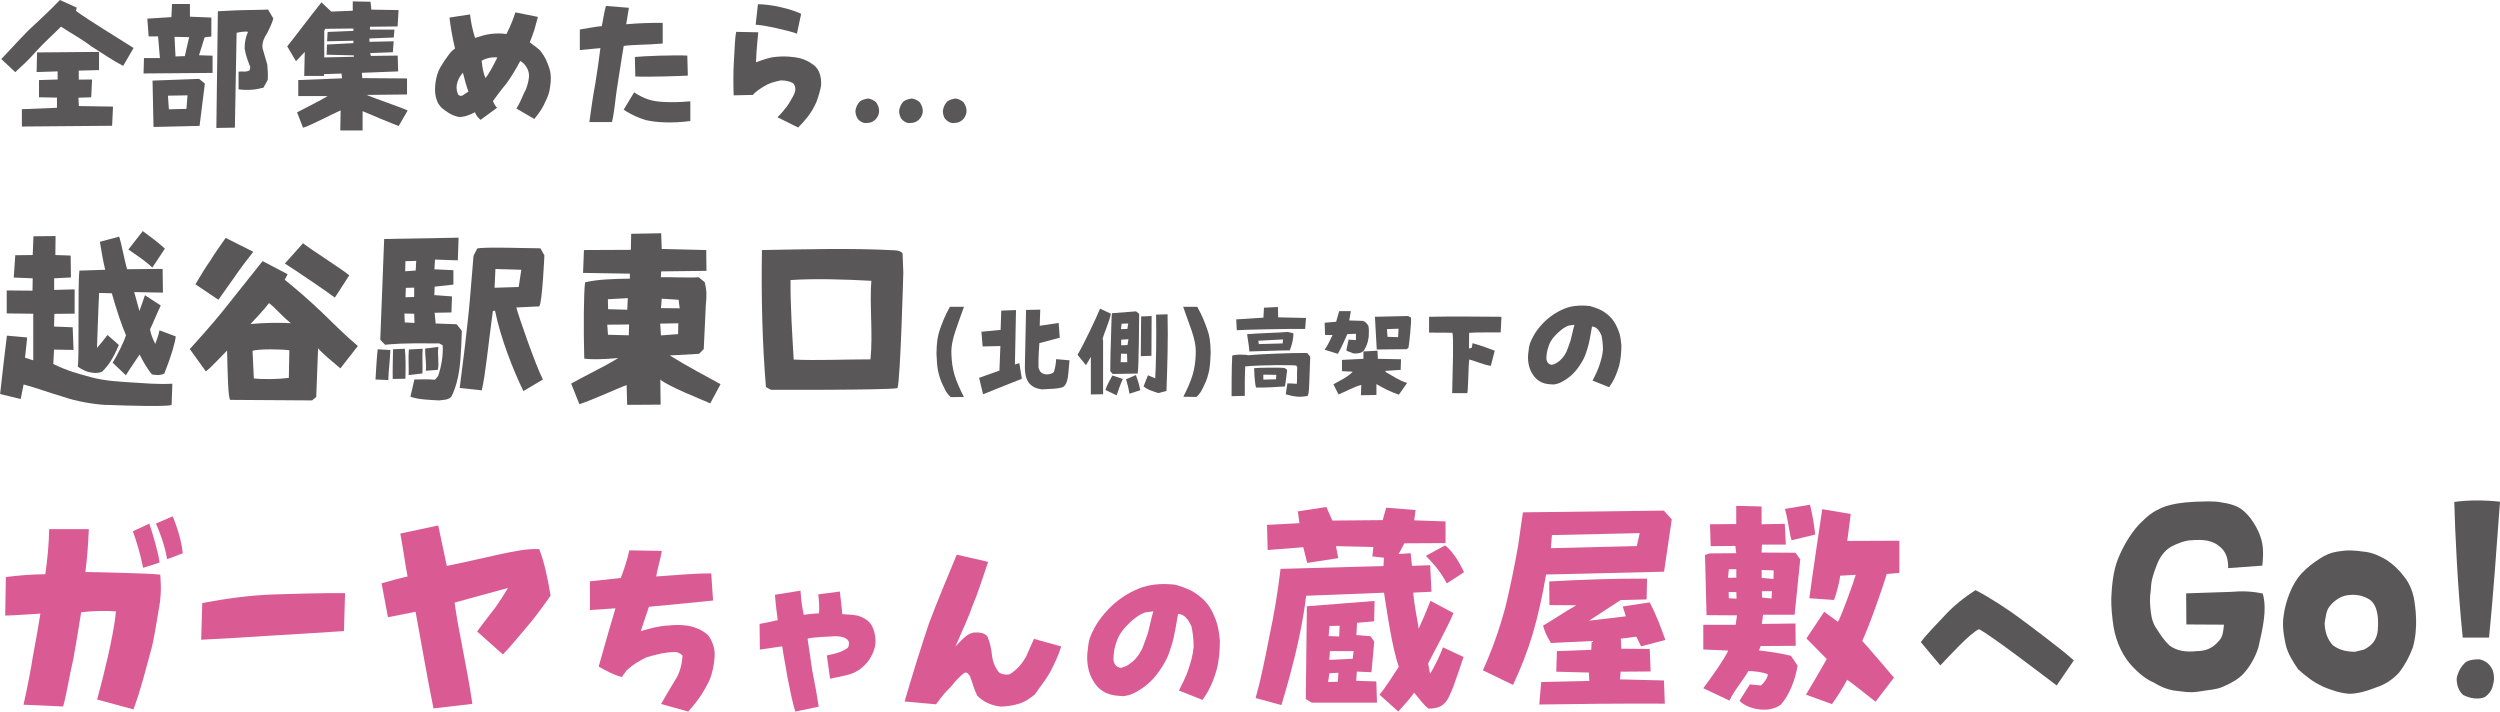<?xml version="1.0" encoding="UTF-8"?>
<svg id="_レイヤー_2" data-name="レイヤー 2" xmlns="http://www.w3.org/2000/svg" viewBox="0 0 230.76 65.68">
  <defs>
    <style>
      .cls-1 {
        fill: #595757;
      }

      .cls-2 {
        fill: #da5a94;
      }
    </style>
  </defs>
  <g id="_制作レイヤー" data-name="制作レイヤー">
    <g>
      <g>
        <g>
          <path class="cls-2" d="M8.96,64.59c.34-1.25.69-2.63.97-3.86.32-1.43.65-2.95.77-4.3-.89-.06-1.96-.06-3.21.08-.26,1.68-.44,2.73-.73,4.36-.34,1.43-.57,3.01-.93,4.34l-3.66-.16c.4-1.78.67-3.21.87-4.49.26-1.39.46-2.48.69-3.92-1.21.06-2.2.16-3.25.18l.06-3.56c1.09-.14,2.34-.24,3.64-.26.2-1.31.34-2.87.36-4.16h3.66c-.06,1.29-.14,2.63-.32,3.96.59,0,2.06.04,3.54.08,1.58.04,2.81.1,3.37.16,0,0,.18,1.58-.1,3.01-.28,1.56-.46,2.97-.77,4.04-.48,1.74-.89,3.46-1.6,5.39l-3.35-.91ZM12.26,49.04l1.52-.71c.28.79.85,2.73.95,3.6l-1.52.48c-.22-1.13-.61-2.48-.95-3.37ZM14.38,48.33l1.56-.67c.4.93.83,2.34.93,3.41l-1.45.55c-.18-1.23-.75-2.71-1.03-3.29Z"/>
          <path class="cls-2" d="M18.67,55.66c2.15-.4,4.35-.71,6.55-.79,2.18-.06,4.36-.14,6.63-.12l-.1,3.5c-2.16.14-4.6.3-6.72.42-2.1.14-4.43.28-6.46.38l.1-3.39Z"/>
          <path class="cls-2" d="M40.02,65.42c-.51-2.44-1.29-6.97-1.66-8.95l-2.55.5-.59-3.13c.73-.2,1.7-.48,2.4-.63-.2-1.03-.46-2.87-.67-3.96l3.5-.75.79,3.74c2.36-.49,3.54-.79,4.87-1.07,1.25-.26,2.42-.53,3.66-.49.44,1.09.79,2.69,1.05,4.3-.71,1.01-1.45,2.04-2.26,2.97-.81.93-1.35,1.64-2.14,2.46l-2.38-2.12c.4-.54.77-1.05,1.64-2.16.4-.55.85-1.25,1.21-1.86l-4.93,1.35c.38,2.81,1.11,5.7,1.64,9.35l-3.58.42Z"/>
          <path class="cls-2" d="M61.03,64.96c.38-.66.87-1.5,1.27-2.15.42-.63.65-1.41.7-2.3-.24-.24-.56-.37-.84-.31-.77,0-1.43.17-2.48.47-.65.3-1.29.7-1.82,1.19l-.47.63c-.77-.19-1.62-.68-2.13-.96.58-2.11,1.2-4.19,1.55-5.38l-2.36.16v-2.65c.63-.07,1.89-.21,2.85-.31.26-.66.63-1.75.79-2.55l3,.05c-.1.7-.44,1.75-.52,2.36,1.55-.09,3.47-.3,5.08-.28l.17,2.5c-2.13.23-3.82.37-5.92.58-.24.66-.51,1.54-.75,2.25.82-.26,1.85-.51,2.53-.52,1.96-.21,3.02.28,3.7.91.4.58.65,1.26.58,2.02-.05.75-.23,1.59-.52,2.22-.37.73-.87,1.66-1.92,2.79l-2.5-.7Z"/>
          <path class="cls-2" d="M73.41,65.68c-.26-.82-.44-1.76-.72-3.14-.23-1.43-.38-2.09-.49-2.88l-2.06.3-.03-2.37c.49-.09,1.13-.21,1.68-.35-.09-.66-.19-1.41-.26-2.34l2.36-.38c.05.91.16,1.59.3,2.23.45-.07.99-.12,1.41-.14.04-.58,0-1.12-.07-1.75l1.99-.26c.1.89.19,1.59.23,2.09.4.02.93.04,1.43.14.45.14.91.37,1.19.77.3.4.47,1.12.44,1.78-.05.4-.16.8-.38,1.17-.16.35-.45.72-.79,1-.4.38-.89.61-1.34.73-.51.12-1.1.26-1.68.37l-.3-2.15c.63-.14,1.24-.24,1.83-.63.21-.12.23-.4.21-.61-.07-.19-.23-.33-.49-.42-.3-.1-.65-.14-1.03-.1,0,0-1.87.07-2.3.21.14.86.28,1.94.42,2.86.35,1.82.49,2.58.61,3.42l-2.15.45Z"/>
          <path class="cls-2" d="M90.2,64.21c-.33-.65-.4-1.12-.66-1.78-.16-.24-.3-.44-.56-.3-.49.38-.87.84-1.22,1.27-.44.42-.77.79-1.36,1.61l-2.9-.26c.63-2.18,1.52-5.04,2.23-7.16.79-2.11,1.71-4.28,2.58-6.39l2.9.66c-.58,1.73-.98,2.97-1.45,4.07-.35,1.03-.77,1.9-1.57,3.74.82-.87,1.27-1.31,1.87-1.29.61-.02.98.16,1.12.45.21.59.3.94.37,1.54.05.59.26,1.21.66,1.69.26.19.56.24.96.19.65-.38,1.15-.94,1.54-1.64l.73-1.64,2.51.7c-.28.94-.61,1.54-.98,2.3-.44.8-.93,1.36-1.45,2.13-.44.35-.92.7-1.48.86-.51.16-1.12.26-1.71.26-.8-.1-1.57-.42-2.13-1.01Z"/>
          <path class="cls-2" d="M102.17,64c-.58-.28-.94-.61-1.26-1.16-.45-.72-.7-1.78-.48-3.06.05-.72.28-1.26.62-1.87.33-.62.78-1.17,1.28-1.7.75-.78,1.7-1.44,2.73-1.86,1.01-.42,2.14-.52,3.42-.38.5.14,1.01.33,1.5.56.42.23,1,.66,1.33,1.06.47.53.66,1,.91,1.62.23.59.31,1.23.38,1.94,0,.95-.09,1.92-.31,2.7-.31,1.08-.7,1.95-1.3,2.75l-2.17-.86c.23-.5.64-1.2.89-2,.19-.59.39-1.17.47-2.06-.02-.76-.08-1.26-.19-1.81-.33-.81-.75-1.19-1.25-1.2-.17.86-.31,2.04-.62,2.95-.25.87-.44,1.26-.81,1.86-.69,1.11-1.39,1.83-2.53,2.44-.33.19-.67.28-1.09.34-.64-.05-1.05-.06-1.5-.27ZM105.39,59.97c.2-.47.37-1.01.55-1.48.22-.8.34-1.53.52-2.06l-.72.09c-.61.19-1.25.7-1.83,1.33-.36.39-.66.84-.8,1.26-.3.8-.33,1.31-.33,1.84.09.44.33.66.7.7l.48-.17c.75-.44,1.09-.89,1.42-1.51Z"/>
        </g>
        <g>
          <path class="cls-2" d="M130.55,63.92c-.61.83-1.01,1.21-1.48,1.76l-1.74-1.56c.53-.59,1.37-1.96,1.78-2.57-.3-.89-.59-2.2-.81-3.45-.28-1.52-.46-2.93-.55-3.39l-7.19.28c-.2,1.78-.61,3.84-1.03,5.54-.65,2.61-1.03,3.8-1.25,4.55l-2.38-.65c.46-1.62.87-3.64,1.27-5.7.44-2.04.77-4.04,1.03-6.22l9.5-.26.04-.77-1.07-.12.1-.87-3.46-.08.22,1.11-2.87.44-.36-1.45-3.29.26-.06-2.32,2.99-.16-.14-1.09,2.63-.4.55,1.25,4.65-.04.32-1.15,2.71.22-.12.95,2.89.1v2l-3.8.02-.53.99,1.11-.08.12,1.17,1.68-.06.12,2.45-1.68.08c.12,1.43.4,2.55.5,3.33.36-.79.65-1.46,1.09-2.57l2.12,1.13c-.51,1.25-1.9,3.76-2.34,4.65l.18.95c.4-.61.99-1.86,1.19-2.44l1.9.89c-.77,2.3-1.21,3.66-1.68,4.2-.42.49-1.05.57-1.54.57-.46-.32-.89-.95-1.33-1.47ZM120.64,55.96l6.24-.49-.04,1.88-1.58.14-.06,1.13,1.29.1.36.5-.26,2.83-1.35-.06-.06.85,1.86.06.06,1.96h-6.02l-.55-.34.1-8.57ZM123.54,62.1l-.83.04-.12.81.89-.02.06-.83ZM123.65,57.76l-.93.02-.08.93.97.04.04-.99ZM124.94,60.1h-2.18l-.06.81,2.16-.1.08-.71ZM131.61,51.31l1.78-.97c.71.54,1.39,1.68,1.74,2.48l-1.58,1.03c-.71-1.29-1.27-1.84-1.94-2.55Z"/>
          <path class="cls-2" d="M136.88,61.86c.83-1.82,1.5-3.72,2.04-5.68.46-1.9.87-3.86,1.21-5.82l.44-3.07,13.01-.16.73.81-.71,4.83-10.89.26c-.34,2-.77,3.9-1.23,5.46-.48,1.62-1.09,3.17-1.82,4.73l-2.79-1.35ZM142.08,65.03l.18-2.08,4.44-.1-.04-.77-3.01-.08.06-1.9,3.17-.12.04-.81-3.76.18c-.4-.61-.63-1.21-.73-1.6,1.01-.59,1.96-1.25,3.07-1.88l-2.48-.02-.02-2.18c2.97-.16,5.96-.28,9.03-.26l-.04,1.92-2.4.06-2.91,1.9,3.39-.4-.28-.91,2.48-.38c.59,1.09,1.07,2.4,1.45,3.47l-2.24.59-.44-.89-1.43.18.04.93,2.63.02.08,2.08-2.77.02-.06.71,4.06.1.08,2.14c-4.12-.02-7.74.02-11.6.08ZM151.35,49.21l-8.1.18-.1,1.21,7.94-.2.26-1.19Z"/>
          <path class="cls-2" d="M160.57,64.67l.95-1.5,1.03.1c.34-.32.59-.67.63-1.03-.42-.2-1.29-.3-1.8-.3-.46.83-1.37,1.86-1.74,2.73l-2.42-1.15c.44-.55,2.08-2.87,2.3-3.47l-2.3-.1v-2.28h2.99l.12-.87-2.81-.02-.14-5.56.42-.14,2.46-.02-.08-.67-2.28.02-.06-2.02,2.42-.02v-1.68l2.34.06v1.64l2.14-.04.1,1.92h-2.2l-.04.73,3.13.02.44.61-.52,5.11h-2.91l-.12.85,3.11-.04.02,2.06-3.23.02-.16.4c1.25.16,2.16.3,2.95.5l.61.91c-.18,1.23-.75,2.73-1.56,3.62-.59.4-1.31.53-2.1.4-.59-.08-1.37-.38-1.7-.79ZM160.27,52.54h-.69l-.08.79h.77v-.79ZM160.27,54.65h-.71l.02.57.71.04-.02-.61ZM163.72,52.65l-1.11-.04v.73l1.09.1.02-.79ZM163.56,54.57h-.93l.02.59.87.08.04-.67ZM164.77,46.97l2.3-.38c.24.93.4,1.98.48,2.75l-2.18.53c-.22-.69-.28-1.68-.61-2.89ZM170.49,62.75c-.32.67-.97,1.64-1.39,2.24l-2.4-.87c.3-.48,1.62-2.75,1.92-3.29l-1.88-1.9,1.64-2.46,1.27.93c.3-.48,1.52-3.86,1.64-4.34l-1.43.08c-.08.61-.3,1.5-.57,2.24l-2.28-.16c.26-2,.99-6.89,1.19-8.22l2.63.44-.32,2.49,4.81-.02v2.97l-1.17.1c-.3,1.07-1.62,4.85-2.26,6.18.48.49,2.93,3.39,2.93,3.39l-1.7,2.22c-.46-.34-2.12-1.7-2.61-2.02Z"/>
          <path class="cls-1" d="M182.66,58.08c-.83.37-2.78,2.53-3.56,3.34l-1.8-2.15c.64-.86,1.51-1.69,2.22-2.47.75-.83,1.84-1.7,2.83-2.33,1.39.72,3.01,1.8,4,2.53.78.58,4.06,3.01,5.07,3.96l-1.58,2.31c-1.22-.91-6.01-4.6-7.18-5.2Z"/>
          <path class="cls-1" d="M198.93,63.07c-.51-.25-1.08-.48-2.09-1.54-.83-.87-1.49-2.14-1.75-3.67-.14-.9-.23-1.91-.21-2.66.05-1.15.18-2.53.62-3.61.44-1.1,1.1-2.25,1.91-3.15.9-.92,1.35-1.22,2.11-1.56.46-.21,1.15-.39,2.16-.5,1.31-.12,2.92-.14,3.4,0,1.17.18,1.77.46,2.34,1.1.41.41.85,1.13,1.1,1.72.34.83.46,1.52.3,3.01l-3.15.23c0-.78-.14-1.31-.55-1.77-.85-.9-1.86-.87-2.89-.8-.48,0-1.35.32-1.84.6-.67.39-1.08,1.06-1.31,1.68-.3.76-.53,1.42-.55,2.27-.12.78-.09,1.33,0,2.09.07.62.25,1.17.6,1.63.32.5.64.99,1.13,1.45.69.51,1.56.62,2.53.51.8,0,1.47-.28,1.98-.9.44-.39.44-1.01.51-1.54l-3.47-.02-.02-2.87,4.18-.14c.96-.09,1.97-.05,2.89.16.21.76.21,1.54.11,2.34-.11.87-.32,1.79-.51,2.62-.28.9-.78,1.79-1.42,2.48-.46.48-1.15.85-1.79,1.13-.67.32-1.47.32-2.2.46-.96.18-1.7-.02-2.46-.09-.62-.12-1.12-.34-1.65-.64Z"/>
          <path class="cls-1" d="M214.36,63.34c-.83-.37-1.54-.94-2.23-1.56-.48-.69-.92-1.4-1.13-2.18-.18-.85-.37-1.81-.21-2.78.09-.71.28-1.38.55-2.07.28-.69.62-1.29,1.12-1.84.51-.53,1.03-.94,1.61-1.31.57-.39,1.1-.6,1.7-.69.99-.16,1.47-.12,2.5.02.71.07,1.4.39,2.02.76.6.39,1.17.92,1.68,1.61.41.53.69,1.19.83,1.84.16.9.44,2.8-.09,4.64-.32.85-.73,1.61-1.26,2.3-.62.67-1.35,1.13-2.09,1.36-.83.32-1.68.6-2.55.6-.94-.09-1.7-.37-2.46-.69ZM219.48,58.11c.09-.99,0-2.2-.71-2.73-.51-.37-1.24-.53-1.88-.46-.76.02-1.47.53-1.88,1.08-.3.37-.34.99-.44,1.54.05.92.28,1.47.76,2.02.67.5,1.38.6,2.07.6l.83-.21c.69-.37,1.17-.85,1.26-1.84Z"/>
          <path class="cls-1" d="M226.53,46.33c1.38-.18,2.8-.18,4.23-.02-.34,4.57-.62,8.61-1.01,12.54h-2.43c-.46-4.43-.71-9.69-.78-12.52ZM227.36,64.15c-.44-.39-.6-.94-.6-1.52.11-.57.37-1.1.85-1.52.32-.21.78-.25,1.26-.25.57.12.99.46,1.24,1.06.12.44.14.9,0,1.29-.07.44-.3.8-.73,1.12-.28.14-.57.16-.94.14-.51-.05-.76-.18-1.08-.32Z"/>
        </g>
      </g>
      <g>
        <path class="cls-1" d="M9.83,37.38c-1.19-.05-2.89-.36-3.98-.75-1.19-.34-2.55-.85-3.67-1.14l-.27,1.34-1.9-.46c.15-1.38.48-4.25.63-5.39l1.87.17-.2,1.87.76.24v-4.3l-2.45-.03v-2.12l2.38.02.02-1.14-1.75-.07.14-2.06,1.61-.02.07-1.73,2.04-.02-.02,1.75,1.41.05.03,2.02-1.55.08v1.07l1.89-.05v2.24l-1.87.02-.03,1.17,1.72.07.08,2.09-1.8-.03-.07,1.33c1.36.66,2.24.87,3.45,1.21,1.38.37,2.63.41,3.77.49,1.19.07,2.26.19,3.77.12l-.07,1.97c-.65.15-3.76.07-6.02-.02ZM10.39,33.5c.53-.87,1.07-2.01,1.24-2.55-.44-1.02-.88-2.38-1.31-3.88l-1.17-.03c-.08,1.36-.17,4.61-.2,5.07.31-.34.63-.73.97-1.19l1.05.92c-.49,1.17-.9,1.82-1.53,2.46-.25.1-.56.17-.9.1-.51-.05-.93-.25-1.36-.56.15-.97-.02-7.38.15-8.86l2.38-.08c-.17-.7-.34-1.62-.49-2.58l1.78-.48c.19.54.58,2.58.73,3.01l3.28-.03.03,2.19-2.65-.05.48,1.75.51-1.46,1.46.95c-.37.75-.66,1.53-.99,2.19.07.46.2.76.48,1.36.14-.44.29-.71.39-1.26l1.5.56c-.05.59-.41,1.8-1.05,3.43-.42.2-.78.14-1.14.08-.41-.46-.9-1.33-1.14-1.84,0,0-1.09,1.6-1.27,1.92l-1.22-1.16ZM11.85,23.03l1.33-1.7c.68.51,1.33.97,2.04,1.62l-1.16,1.75c-.68-.66-1.43-1.12-2.21-1.67Z"/>
        <path class="cls-1" d="M21.23,36.9c-.17-.41-.2-1.79-.27-4.54-.49.46-1.39,1.5-1.96,1.92l-1.48-2.06c.32-.36,2.14-2.36,3.08-3.55.94-1.19,1.89-2.38,3.64-4.57l2.31,1.21-.27.51c.9.73,2.23,1.85,3.38,2.96,1.16,1.11,2.16,2.14,3.37,3.16l-1.61,2.06c-.61-.51-1.67-1.38-2.06-1.85l-.17,4.49-.39.32c-2.6-.02-5.01-.03-7.56-.05ZM18.04,26.24c.44-.71.87-1.5,1.38-2.19.42-.71.92-1.38,1.41-2.09l2.55,1.28c-.56.71-1.17,1.51-1.67,2.24-.49.7-1.05,1.48-1.55,2.19l-2.12-1.43ZM24.84,27.97c-.56.71-1.17,1.36-1.72,1.94,1.21-.12,2.65-.14,3.72-.08-.99-.82-1.39-1.38-2-1.85ZM26.66,34.88l.05-2.55c-.71-.1-2.84-.14-3.4.05l.12,2.55c.87.1,2.24.08,3.23-.05ZM26.3,24.32l1.67-1.87c.66.54,3.6,2.4,4.27,2.96l-1.33,2.06c-.71-.54-3.74-2.6-4.61-3.14Z"/>
        <path class="cls-1" d="M34.66,35.03c.05-.83.1-1.82.2-2.79l1.17.07c-.03.95-.17,1.92-.19,2.77l-1.19-.05ZM37.88,36.63l.37-1.6c.63-.02,1.26-.03,1.9.02l.29-.34c.29-.85.48-1.87.42-2.84l-.31-.17c-3.64-.05-4.33.07-5.01.12l-.44-.46.36-9.3,6.87-.12-.07,2.09-2.11-.07-.05.9,1.75.08v1.33l-1.73.19-.03.78,1.63.12-.05,1.48-1.55.03.09.99,1.94.07.48.61s-.07,2.58-.24,3.6c-.1.76-.34,1.72-.73,2.48-.29.31-.75.29-1.14.34-.85-.05-1.89-.07-2.63-.34ZM36.28,32.24l1.09-.05c.08.76.08,1.84.05,2.77l-1.17.02c-.02-1,.02-1.8.03-2.74ZM38.23,28.96l-.9-.02.03.82.9.05-.03-.85ZM38.42,24.08l-1,.03-.02.93.97-.07.05-.9ZM38.22,26.55l-.76.02-.03.87.8-.03v-.85ZM37.72,34.62c.03-.7-.05-1.55.02-2.36l1.27-.07c-.05.85.02,1.65-.02,2.28l-1.28.15ZM39.3,34.23c.1-.58-.08-1.28-.05-2.06l1.21-.15c-.1.85.1,1.51-.05,2.12l-1.1.08ZM42.43,35.81c.08-.75.41-2.96.75-6.21.19-1.67.32-3.57.53-6l.34-.66c.51-.17,4.79-.02,5.83-.02l.37.65s-.2,4.49-.48,4.71l-2.11.1c.14.63,1.78,5.34,2.45,6.65l-1.8,1.07c-.93-1.92-2.09-4.84-2.62-7.43l-.2.05c-.44,3.26-.68,5.86-1.02,7.31l-2.04-.22ZM48.11,24.9l-2.38-.07-.08,1.73,2.23-.07.24-1.6Z"/>
        <path class="cls-1" d="M57.85,35.54c-.65.22-3.04,1.33-4.37,1.77l-.76-1.9c.95-.56,3.13-1.6,4.35-2.36-1.39.12-2.5.15-3.14.05-.08-2.72-.05-6.24.08-7.04,1.09-.27,2.6-.32,4.13-.34v-.46l-4.32-.07.08-2.11,4.33-.02.03-1.48,2.77-.05.05,1.45,4.11.1.02,1.92-4.18.05-.03.54c.7-.03,2.75.07,3.49,0l.56.46c.19.78.19,1.22.1,2.12l-.19,4.05-.44.44-2.7.15c1.73,1.07,3.4,1.94,4.69,2.65l-.95,1.77c-.88-.39-3.76-1.51-4.61-2.19l.03,2.31-3.09.02-.05-1.84ZM58.07,29.95l-2.02.02.07.93,1.92.05.03-1ZM57.95,27.52l-1.84.1.02.92,1.77.05.05-1.07ZM62.61,29.84l-1.67.03.07,1.09,1.58-.12.02-1ZM62.64,27.67l-1.56-.1-.07.87,1.73.02-.1-.78Z"/>
        <path class="cls-1" d="M71.16,35.98l-.46-.25c-.34-4.08-.44-8.38-.37-12.65,4.15-.07,8.16-.19,12.2.02.37,0,.68.12.78.29l.07,1.77s-.27,10-.54,10.67c-1.19.19-11.68.15-11.68.15ZM80.43,25.92c-2.52-.14-5.22-.22-7.46-.07-.02,2.48.17,5.15.29,7.34,2.06.1,4.73-.02,7.09-.02.24-2.36-.1-5.1.08-7.26Z"/>
        <path class="cls-1" d="M87.2,35.9c-.24-.49-.42-.84-.56-1.44-.16-.58-.17-1.31-.2-1.83.02-1.09.12-1.67.32-2.23.21-.58.44-1.23.92-2.08h1.3c-.31.85-.56,1.54-.78,2.2-.23.69-.42,1.42-.38,2.18.02.69.11,1.31.29,1.92.19.65.58,1.47.86,2.02l-1.21.02c-.26-.23-.41-.46-.56-.75Z"/>
        <path class="cls-1" d="M90.39,34.87l1.86-.66.09-2.27-1.64.04-.11-1.36,1.77-.17.06-1.78,1.36-.05-.1,5.02.41-.12.23,1.44-3.58,1.43-.37-1.53ZM94.92,35.27c-.25-.37-.32-.88-.32-1.39l.11-5.27,1.31-.03-.05,1.49,1.75-.26.1,1.36-1.88.5c-.03.3-.11,1.48-.08,2.27.05.18.12.3.18.38.12.14.34.24.62.24.25,0,.54-.11.62-.23.13-.44.16-.6.21-1.18l1.23.11-.1,1.12c-.05.55-.13,1-.38,1.25-.15.18-.58.21-.95.25-.39.03-.74.03-1.12.06-.47-.06-.94-.22-1.25-.67Z"/>
        <path class="cls-1" d="M100.69,36.41v-3.47s-.45.77-.45.77l-.78-.96c.61-1.02,1.81-3.58,2.08-4.26l1,.47c-.14.73-.64,1.83-.76,2.28l.04.26v4.89l-1.12.02ZM102.03,36c.17-.51.48-1.04.65-1.34l.96.32c-.24.52-.39.99-.57,1.51l-1.04-.5ZM102.48,34.25c.02-.35,0-1.33.05-2.4.05-1.24.05-2.62.11-2.94l2.22-.17.29.23s-.03,5.19-.14,5.51l-2.3.04-.23-.26ZM104.04,32.66l-.56-.02-.04.79h.61s-.02-.77-.02-.77ZM104.14,29.86l-.61.02-.06.5.59-.02.08-.5ZM104.16,31.31l-.67.04v.52l.58-.02.09-.55ZM104.25,36.33c-.06-.43-.18-.86-.31-1.32l.9-.39c.2.48.32.93.41,1.4l-.99.32ZM105.33,29.21l.97-.04-.02,3.67-.98.04.03-3.67ZM105.56,35.65l.4-1.01.67.28c.07-.93.13-3.91.08-5.88l1.06-.03c.06,2.42-.02,4.76-.1,7.08l-.75.19c-.37-.12-1.06-.31-1.37-.63Z"/>
        <path class="cls-1" d="M109.22,36.63c.29-.55.67-1.37.86-2.02.18-.61.27-1.22.29-1.92.04-.76-.14-1.49-.38-2.18-.23-.66-.48-1.35-.78-2.19h1.3c.48.84.71,1.49.92,2.07.21.57.31,1.14.32,2.23-.03.51-.04,1.25-.2,1.83-.14.6-.32.95-.56,1.44-.14.29-.3.52-.56.75l-1.22-.02Z"/>
        <path class="cls-1" d="M118.68,36.38l.15-.99c.25,0,.48,0,.87.04.05-.46,0-.95.04-1.54l-.09-.15c-.38-.06-3.19-.06-4.71.08-.05,1.04-.04,1.88-.04,2.72l-1.22.03c0-1.24,0-2.39.06-3.74.32-.14.93-.09,1.25-.08l.23.04c.76-.09,4.14-.23,5.43-.21l.29.34-.09,2.47c-.03.41,0,.77-.14,1.15-.18.05-.67.1-.89.08-.5-.04-.91-.16-1.16-.23ZM114.16,30.47l-.05-.99,2.51-.16.05-.92,1.29-.06.02.95,2.57.06-.08,1.01c-1.38-.02-5.83.07-6.3.12ZM115.32,32.43c-.03-.47-.11-.92-.21-1.58.6-.08,3.12-.14,3.75-.21l.52.12v.28c-.06.53-.18.93-.33,1.3-1.07,0-3.23.1-3.74.1ZM115.75,34.04l.04-.06c.27-.04,2.62-.08,2.81,0l.21.17c-.07.55-.13,1.11-.2,1.52-.9.06-1.8.12-2.67.1-.14-.4-.18-1.73-.18-1.73ZM118.43,31.33l-2.28.12.04.31,2.2-.06.04-.37ZM117.81,34.6l-1.2-.02v.46l1.17-.03.03-.41Z"/>
        <path class="cls-1" d="M124.27,32.34l.21-.99.68.04v-.58l-.8.03c-.13.34-.67,1.5-.87,1.82l-1.22-.38c.21-.25.61-1.08.73-1.36h-.69l-.04-1.13,1.06-.09c.09-.31.2-.66.28-.98h1.08s-.15.86-.15.86l1.28.04c.23.08.36.27.49.45.06.28.05.68.03,1-.09.68-.24.91-.44,1.27-.15.19-.42.32-.99.28-.21-.11-.47-.16-.62-.26ZM125.62,36.47l.03-.94c-.71.19-1.41.6-2.1.88l-.47-.94c.66-.38,1.25-.62,1.79-1.16l-1-.05v-1.04s1.98-.1,1.98-.1v-.68l1.3-.07.03.75,2.14.04-.03.98-1.4.09v.1c.69.38,1.19.76,1.99,1.02l-.76,1.08c-.71-.24-1.41-.58-2.07-.98v1.01l-1.43.02ZM127.08,32.26l-.17-3.02,3.05-.07.28.14c.05.4-.15,2.34-.23,2.78l-.17.14-2.77.03ZM129.1,30.34l-1.08.04.05.71.98.03.04-.77Z"/>
        <path class="cls-1" d="M134.04,36.3c.04-1.97.16-5.19.02-5.58-.92-.03-1.56,0-2.15-.02v-1.46c2.16-.04,4.45-.02,6.68,0l-.07,1.44c-1.16.02-2.01-.02-2.91.04l-.02,1.45.27-.08.06-.41c.86.23,1.47.48,2.05.69l-.36,1.4c-.63-.09-1.34-.41-1.99-.59-.09.71-.09,2.68-.18,3.11h-1.4Z"/>
        <path class="cls-1" d="M142.33,35.31c-.41-.2-.66-.43-.89-.81-.32-.51-.5-1.25-.34-2.16.03-.51.2-.89.44-1.32.23-.44.55-.83.9-1.2.53-.55,1.2-1.01,1.92-1.31.71-.3,1.51-.36,2.41-.26.35.1.72.23,1.06.4.3.17.7.46.93.75.33.38.46.7.64,1.14.17.42.22.87.26,1.36,0,.67-.07,1.35-.22,1.9-.22.76-.5,1.38-.91,1.94l-1.53-.61c.17-.35.45-.85.63-1.41.13-.42.28-.83.33-1.45-.01-.54-.05-.89-.13-1.28-.23-.57-.53-.84-.88-.85-.12.6-.22,1.44-.44,2.08-.18.62-.31.89-.57,1.31-.48.78-.98,1.29-1.78,1.72-.23.13-.47.2-.77.24-.45-.03-.74-.04-1.06-.19ZM144.59,32.47c.14-.33.26-.71.38-1.04.15-.56.24-1.08.36-1.45l-.51.07c-.43.13-.88.5-1.29.94-.25.27-.46.59-.56.89-.21.56-.23.92-.23,1.3.07.31.23.46.5.5l.34-.12c.53-.31.77-.63,1-1.07Z"/>
      </g>
      <g>
        <path class="cls-1" d="M.12,5.45c.72-.74,1.51-1.64,2.46-2.6.96-.92,2.04-1.88,2.95-2.85l1.56.71-.09.29c.31.25,1.9,1.29,2.48,1.64.58.35,2.24,1.42,2.85,1.79l-.96,1.65c-1-.51-1.95-1.18-2.95-1.81-.83-.64-1.83-1.18-2.79-1.81-.74.75-1.61,1.51-2.3,2.29-.69.79-1.35,1.38-1.92,1.91L.12,5.45ZM2.02,11.68v-1.6s3.24-.13,3.24-.13v-.94l-1.66-.03v-1.59l1.72-.05v-.75l-1.94.06.04-1.81,5.72-.05v1.68s-1.87.05-1.87.05v.83s1.23-.01,1.23-.01l-.08,1.64-1.18.04.04.77,3.15.05-.08,1.77-8.32.07Z"/>
        <path class="cls-1" d="M13.29,5.36h1.47s-.17-2-.17-2h-.87l-.12-1.64,2.22-.14.06-1.21h1.65s0,1.17,0,1.17l1.98.08v1.75s-.62.07-.62.07l-.52,1.66,1.25.04v1.59s-6.37.05-6.37.05l.04-1.42ZM14.17,11.73l-.09-4.29,4.3-.16.53.44-.49,3.9-4.25.1ZM17.32,8.8l-1.82.03.09,1.26,1.62-.04.1-1.25ZM17.46,3.43l-1.35-.03.09,1.81.86-.03.4-1.75ZM19.97,11.82l.14-10.78,1.56-.08c.82-.04,2.54-.04,3.07-.08l.49.83c-.13.48-.33.85-.56,1.33-.25.39-.52.87-.43,1.44.13.43.26.86.43,1.47.04.48.08.95.04,1.43l-.39.71c-.66.18-1.33.27-2.3.16v-1.64c.34-.04.74.08,1.04-.14l.04-.29c-.26-.65-.43-1.14-.52-1.7,0-.57.09-1.05.31-1.54-.22-.08-.87.04-1.05.09l-.16,8.75-1.72.03Z"/>
        <path class="cls-1" d="M31.41,12.04l.03-1.85c-.61.25-2.91,1.47-3.47,1.6l-.55-1.42c.48-.26,2.38-1.2,2.81-1.5h-2.7s0-1.48,0-1.48l4.04-.16-.04-.44-1.62.05v.17h-1.83l.05-2.22-.81.86-.81-1.37c.51-.61,1.98-2.59,3.16-4.06l.91.85,1.98-.08V.13s1.64.03,1.64.03l.08.73,2.51.04-.09,1.51-2.55.03v.26h2.26s-.06.73-.06.73l-2.25.09v.31s2.24-.05,2.24-.05l-.08,1.01-2.09.08.06.26,2.48-.03.04,1.46-3.35.13.04.49,4.13.03v1.48s-3.74.04-3.74.04c.58.26,3.33,1.2,3.8,1.44l-.83,1.43c-.39-.13-2.94-1.2-3.33-1.37v1.78h-2.04ZM30.03,2.65l-.1.18v2.47s2.73-.06,2.73-.06v-.13l-2.51-.06.03-.94,2.44-.13v-.22l-2.43.05.05-.86,2.38-.1v-.22l-2.59.03Z"/>
        <path class="cls-1" d="M47.68,10c.25-.38.49-.95.73-1.5.22-.35.38-.96.42-1.43.01-.26-.05-.58-.21-.84-.14-.22-.33-.47-.6-.6-.34.65-.88,1.56-1.3,2.11-.47.56-.75.95-1.22,1.59.09.22.19.42.38.62l-1.52,1.11c-.21-.17-.39-.36-.52-.7-.42.22-1,.47-1.51.43-.62-.13-1.09-.44-1.59-.86-.35-.38-.46-.69-.55-1.18-.04-.25-.06-.62.01-1.13.08-.54.19-.94.44-1.4.29-.49.49-.77.81-1.21.16-.22.33-.38.55-.53-.23-.91-.45-2.25-.51-2.86l1.9-.29c.05.6.22,1.42.46,2.17.61-.2,1-.31,1.39-.36.51-.07,1.05-.07,1.51,0,.44-.9.65-1.44.82-2l2.08.42s-.17.62-.33,1.2c-.16.49-.29.81-.42,1.14.35.3.82.57,1.04.87.34.44.57.9.79,1.61.14.48.14,1.08.05,1.59-.05.51-.21.97-.43,1.39-.21.47-.42.88-1.03,1.62l-1.65-.96ZM43.24,8.45c-.2-.53-.36-1.12-.51-1.74-.19.21-.4.51-.49.82-.13.37-.13.73-.01,1.04.05.25.27.32.44.26l.57-.38ZM45.92,5.3c-.62-.05-1.17.12-1.46.31.06.58.14,1.14.36,1.6.35-.48.69-1.09,1.09-1.91Z"/>
        <path class="cls-1" d="M54.4,11.27c.14-1.04.35-2.51.55-3.55.17-1.04.34-2.24.47-3.28l-1.9.18v-1.9c.61-.08,1.34-.25,2.03-.31.14-.66.2-1.23.38-1.86l2.12.17-.25,1.52c1.13-.1,2.25-.14,3.37-.13v1.91c-1.39.12-2.77.1-3.6.22,0,0-.22,1.31-.62,3.91-.13.78-.25,2.35-.47,3.12h-2.07ZM59.64,11.1c-.65-.21-1.35-.48-2.07-.98l.96-1.59c.96.6,1.59.81,2.56.87.75.05,1.52.05,2.63-.05v1.82c-1.61.22-3.15.14-4.08-.08ZM58.64,7.05l-.04-1.79c.81-.09,3.69-.19,4.84-.13l.05,1.85c-.87.04-3.52.14-4.85.08Z"/>
        <path class="cls-1" d="M71.76,10.83c.36-.36.65-.71.87-1,.22-.29.39-.64.56-.92.3-.51.29-.94.01-1.24-.33-.17-.72-.25-1.12-.25-.78.16-1.09.26-1.66.61-.23.16-.62.36-.92.73l-1.78.04c-.04-1.14-.03-2.09.01-2.94.08-1.44.12-2.46.22-2.92l2.04.04c-.05.56-.16,1.51-.21,2.77,0,0,.82-.32,1.48-.46.6-.08,1.21-.13,2.07-.01.81.1,1.35.4,1.82.75.42.35.69.95.64,1.86-.09.53-.26,1.06-.43,1.52-.21.49-.51,1-.83,1.4-.31.38-.51.62-.86.96l-1.91-.95ZM69.75,2.29l.21-1.9c.52,0,1.35.09,2.09.27.91.2,1.61.47,1.9.62l-.39,1.83c-.47-.22-3.12-.82-3.81-.83Z"/>
        <path class="cls-1" d="M79.16,10.95c-.13-.22-.2-.47-.2-.71.04-.33.17-.61.39-.86.22-.18.49-.23.78-.29.29.05.53.16.74.35.14.22.25.43.27.69.03.35-.09.66-.35.92-.27.22-.4.3-.95.31-.27-.03-.53-.21-.69-.42Z"/>
        <path class="cls-1" d="M83.19,10.95c-.13-.22-.2-.47-.2-.71.04-.33.17-.61.39-.86.22-.18.49-.23.78-.29.29.05.53.16.74.35.14.22.25.43.27.69.03.35-.09.66-.35.92-.27.22-.4.3-.95.31-.27-.03-.53-.21-.69-.42Z"/>
        <path class="cls-1" d="M87.22,10.95c-.13-.22-.19-.47-.19-.71.04-.33.17-.61.39-.86.22-.18.49-.23.78-.29.29.05.53.16.74.35.14.22.25.43.27.69.03.35-.09.66-.35.92-.27.22-.4.3-.95.31-.27-.03-.53-.21-.69-.42Z"/>
      </g>
    </g>
  </g>
</svg>